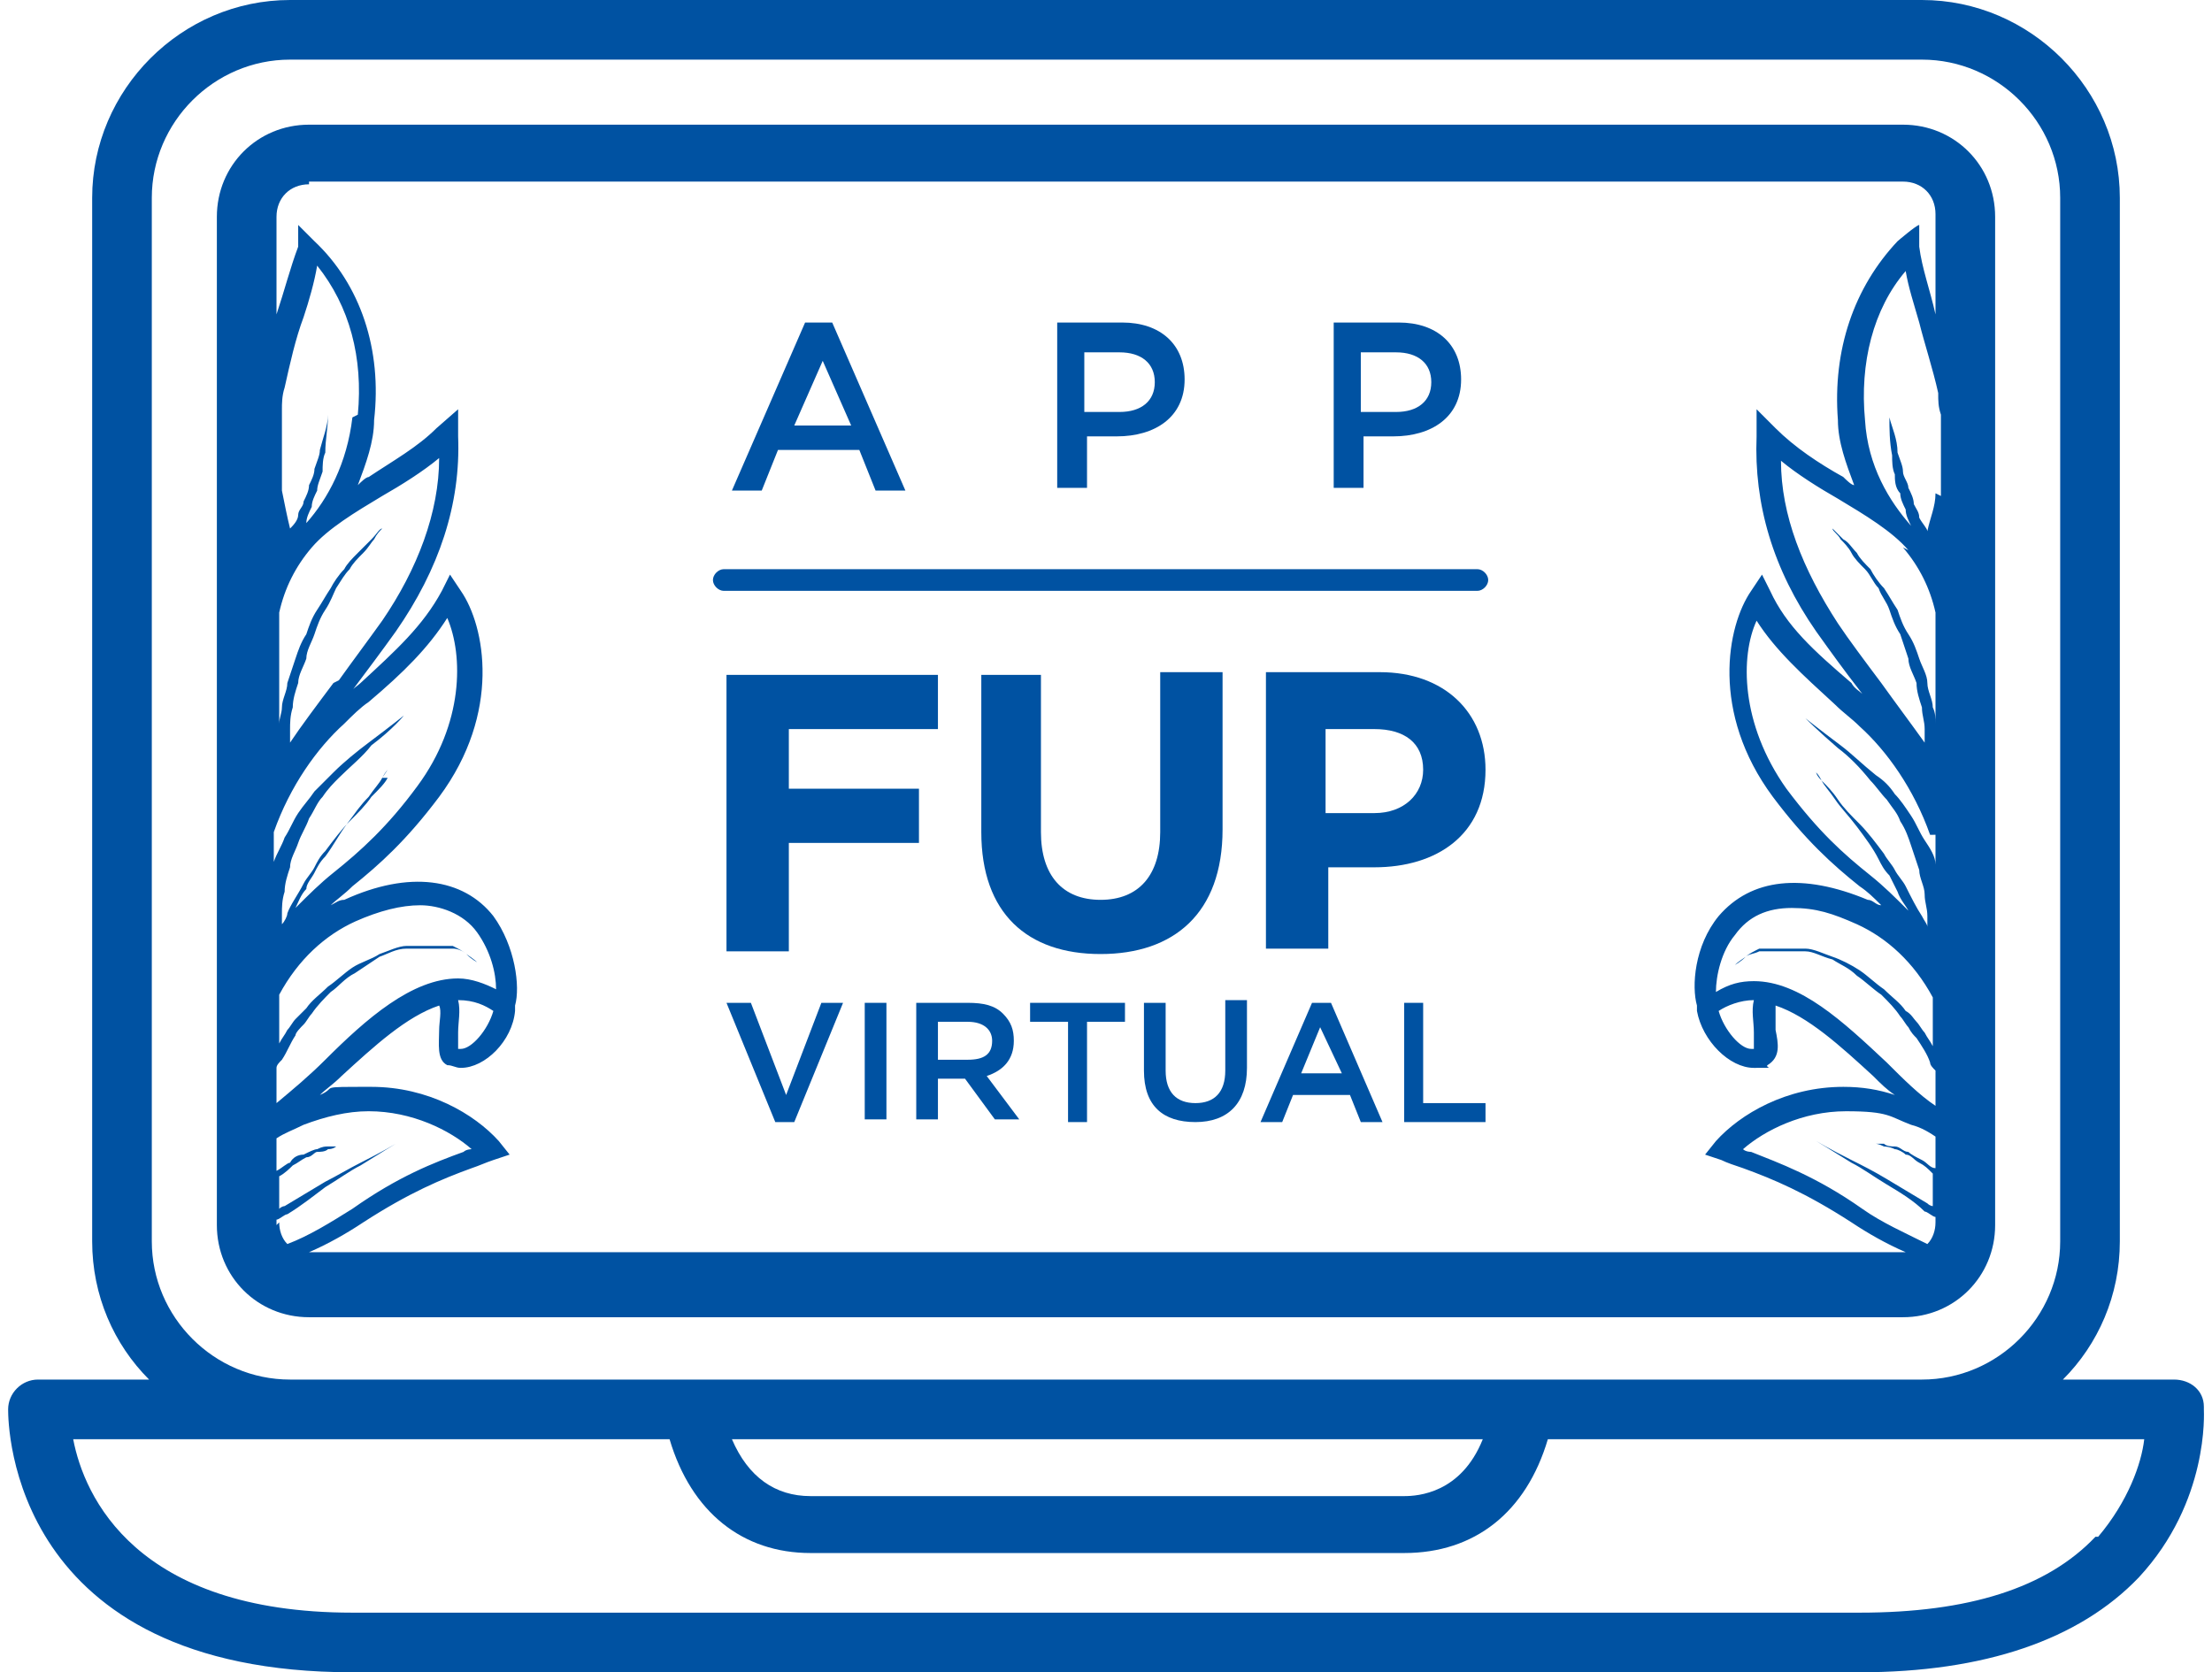 <svg xmlns="http://www.w3.org/2000/svg" id="Capa_2" data-name="Capa 2" viewBox="0 0 81.6 61.7"><defs><style>      .cls-1 {        fill: #0052a2;        stroke-width: 0px;      }    </style></defs><path class="cls-1" d="M81.3,51.9c0-.6-.5-1-1.1-1h-4.1c1.3-1.3,2.1-3.1,2.1-5.1V7.3c0-4-3.3-7.3-7.3-7.3H10.7C6.7,0,3.4,3.3,3.4,7.3v38.5c0,2,.8,3.8,2.1,5.1H1.4c-.6,0-1.1.5-1.1,1.1s.1,9.7,12.7,9.7h55.6c4.6,0,8.1-1.2,10.3-3.5,2.6-2.8,2.4-6.1,2.4-6.2ZM5.6,7.3c0-2.8,2.3-5.1,5.1-5.1h60.2c2.8,0,5.1,2.3,5.1,5.1v38.5c0,2.8-2.3,5.1-5.1,5.1H10.7c-2.8,0-5.1-2.3-5.1-5.1V7.3ZM54.7,53.1c-.8,2-2.4,2.1-2.9,2.1h-21.9c-1.3,0-2.3-.7-2.9-2.1h27.7ZM77.3,56.7c-1.8,1.9-4.7,2.8-8.7,2.8H13c-8,0-9.9-4.3-10.3-6.4h22c.8,2.7,2.7,4.2,5.2,4.2h21.9c2.6,0,4.5-1.5,5.3-4.2h22c-.1.9-.6,2.3-1.7,3.6Z"></path><path class="cls-1" d="M11.4,48.6h58.8c1.9,0,3.4-1.5,3.4-3.4V8c0-1.9-1.5-3.4-3.4-3.4H11.4c-1.9,0-3.4,1.5-3.4,3.4v37.2c0,1.9,1.5,3.4,3.4,3.4ZM10.2,45.2v-.2c.1,0,.3-.2.4-.2.5-.3,1-.7,1.4-1,.5-.3.9-.6,1.3-.8.8-.5,1.3-.8,1.3-.8,0,0-.5.3-1.3.7-.4.2-.9.5-1.3.7-.5.3-1,.6-1.5.9,0,0-.1,0-.2.1v-1.2s0,0,0,0c.2-.1.4-.3.5-.4.2-.1.3-.2.5-.3.2,0,.3-.2.4-.2.1,0,.3,0,.4-.1.2,0,.3-.1.3-.1,0,0-.1,0-.3,0-.1,0-.2,0-.4.1-.1,0-.3.1-.5.2-.2,0-.4.1-.5.3-.1,0-.3.2-.5.3v-1.2c.3-.2.6-.3,1-.5.8-.3,1.6-.5,2.4-.5,1.6,0,3,.7,3.8,1.4,0,0-.2,0-.3.1-1.1.4-2.4.9-4.1,2.1-.8.5-1.6,1-2.4,1.3-.2-.2-.3-.5-.3-.8ZM14.3,28.7c-.1.2-.3.4-.6.7-.2.3-.5.6-.8.9-.3.3-.6.7-.9,1.1-.2.2-.3.4-.4.6-.1.2-.3.4-.4.6-.2.4-.5.8-.6,1.1,0,.1-.1.3-.2.4,0-.1,0-.2,0-.4,0-.2,0-.5.1-.8,0-.3.1-.6.2-.9,0-.3.2-.6.3-.9.1-.3.3-.6.4-.9.2-.3.3-.6.5-.8.2-.3.4-.5.6-.7.4-.4.9-.8,1.2-1.2.8-.6,1.2-1.1,1.2-1.1,0,0-.5.4-1.3,1-.4.3-.9.7-1.3,1.1-.2.2-.5.5-.7.7-.2.3-.4.5-.6.8-.2.3-.3.6-.5.9-.1.3-.3.6-.4.9,0,0,0,.1,0,.2v-1.3c.6-1.7,1.6-3.1,2.6-4,.3-.3.6-.6.9-.8,1.3-1.1,2.2-2,2.9-3.1.6,1.4.6,3.9-1.1,6.2-1.1,1.5-2.1,2.4-3.1,3.2-.5.4-.9.8-1.4,1.3.1-.2.2-.5.4-.7,0-.2.2-.4.3-.6.1-.2.2-.4.4-.6.3-.4.5-.8.8-1.2.3-.4.5-.7.8-1,.2-.3.4-.5.5-.7.1-.2.2-.3.2-.3,0,0,0,0-.2.3ZM12.3,25.2c-.6.8-1.2,1.6-1.6,2.2,0-.1,0-.3,0-.5,0-.2,0-.5.1-.8,0-.3.1-.6.2-.9,0-.3.2-.6.3-.9,0-.3.2-.6.3-.9.1-.3.2-.6.4-.9.2-.3.3-.6.4-.8.2-.3.3-.5.5-.7.1-.2.3-.4.5-.6.2-.2.3-.4.4-.5.1-.2.2-.3.3-.4.2-.2.3-.3.3-.3,0,0-.1.1-.3.3-.1,0-.2.2-.4.4-.1.1-.3.3-.5.5-.2.2-.4.4-.5.6-.2.2-.4.5-.5.7-.2.3-.3.5-.5.8-.2.3-.3.6-.4.9-.2.3-.3.6-.4.9-.1.3-.2.6-.3.9,0,.3-.2.6-.2.9,0,.2-.1.4-.1.6v-4.1c.2-.9.6-1.7,1.2-2.4.6-.7,1.6-1.3,2.6-1.9.7-.4,1.5-.9,2.1-1.4,0,2-.8,4.1-2.1,6-.5.7-1.1,1.5-1.6,2.2ZM13,15.4c-.2,1.7-.9,3-1.7,3.9,0,0,0,0,0,0,0-.2.1-.4.2-.6,0-.2.1-.4.2-.6,0-.2.1-.4.2-.7,0-.2,0-.5.1-.7,0-.5.1-.9.1-1.4,0-.2,0-.4,0-.6,0-.2,0-.4,0-.6,0-.4,0-.6,0-.9,0-.2,0-.3,0-.3,0,0,0,.1,0,.3,0,.2,0,.5,0,.9,0,.2,0,.4,0,.6,0,.2,0,.4,0,.6,0,.4-.2.9-.3,1.3,0,.2-.1.4-.2.7,0,.2-.1.4-.2.6,0,.2-.1.4-.2.6,0,.2-.2.3-.2.5,0,.2-.2.4-.3.5-.1-.4-.2-.9-.3-1.4v-3c0-.2,0-.5.1-.8.2-.9.4-1.8.7-2.6.2-.6.4-1.3.5-1.9,1.2,1.5,1.7,3.4,1.5,5.5ZM13.1,34c.9-.4,1.7-.6,2.4-.6s1.6.3,2.1,1c.5.7.7,1.5.7,2.1-.4-.2-.9-.4-1.4-.4-1.7,0-3.4,1.5-4.9,3-.6.6-1.2,1.1-1.8,1.6v-1.3c0-.1.1-.2.2-.3.2-.3.3-.6.5-.9,0-.1.2-.3.3-.4.1-.1.2-.3.3-.4.2-.3.5-.6.7-.8.3-.2.5-.5.9-.7.3-.2.6-.4.9-.6.3-.1.6-.3,1-.3.3,0,.6,0,.9,0,.1,0,.3,0,.4,0,0,0,.1,0,.2,0,0,0,.1,0,.2,0,.2,0,.4.1.5.2.3.2.4.3.4.3,0,0-.2-.1-.4-.3-.1-.1-.3-.2-.5-.3,0,0-.1,0-.2,0,0,0-.1,0-.2,0-.1,0-.3,0-.4,0-.3,0-.6,0-.9,0-.3,0-.7.2-1,.3-.3.2-.7.3-1,.5-.3.2-.6.5-.9.7-.3.3-.6.5-.8.8-.1.1-.3.3-.4.4-.1.1-.2.3-.3.4-.1.2-.2.3-.3.5v-1.8c.7-1.3,1.7-2.2,2.8-2.7ZM16.9,36.9s0,0,0,0c.6,0,1,.2,1.3.4-.2.7-.8,1.4-1.2,1.4s0,0-.1,0c0-.1,0-.4,0-.6,0-.4.1-.8,0-1.2ZM64.7,38.1c0,.2,0,.5,0,.6,0,0,0,0-.1,0-.4,0-1-.7-1.2-1.4.3-.2.8-.4,1.3-.4s0,0,0,0c-.1.4,0,.8,0,1.2ZM64.7,36.2c-.5,0-.9.1-1.4.4,0-.6.2-1.5.7-2.1.5-.7,1.2-1,2.1-1s1.5.2,2.4.6c1.1.5,2.1,1.4,2.8,2.7v1.8c-.1-.2-.2-.3-.3-.5-.1-.1-.2-.3-.3-.4-.1-.1-.2-.3-.4-.4-.2-.3-.5-.5-.8-.8-.3-.2-.6-.5-.9-.7-.3-.2-.7-.4-1-.5-.3-.1-.7-.3-1-.3-.3,0-.6,0-.9,0-.1,0-.3,0-.4,0,0,0-.1,0-.2,0,0,0-.1,0-.2,0-.2.1-.4.2-.5.3-.3.2-.4.3-.4.3,0,0,.2-.1.4-.3.1-.1.3-.1.5-.2,0,0,.1,0,.2,0,0,0,.1,0,.2,0,.1,0,.3,0,.4,0,.3,0,.6,0,.9,0,.3,0,.6.2,1,.3.3.2.6.3.9.6.3.2.6.5.9.7.3.3.5.5.7.8.1.1.2.3.3.4.1.2.2.3.3.4.2.3.4.6.5.9,0,.1.1.2.2.3v1.3c-.6-.4-1.2-1-1.8-1.6-1.6-1.5-3.2-3-4.9-3ZM71.4,18.2c0,.5-.2.9-.3,1.4,0-.1-.2-.3-.3-.5,0-.2-.1-.3-.2-.5,0-.2-.1-.4-.2-.6,0-.2-.2-.4-.2-.6,0-.2-.1-.4-.2-.7,0-.5-.2-.9-.3-1.3,0-.2,0-.4,0-.6,0-.2,0-.4,0-.6,0-.4,0-.6,0-.9,0-.2,0-.3,0-.3,0,0,0,.1,0,.3,0,.2,0,.5,0,.9,0,.2,0,.4,0,.6,0,.2,0,.4,0,.6,0,.4,0,.9.1,1.4,0,.2,0,.5.1.7,0,.2,0,.5.2.7,0,.2.1.4.2.6,0,.2.1.4.2.6,0,0,0,0,0,0-.8-.9-1.6-2.2-1.7-3.9-.2-2.1.3-4.1,1.5-5.5.1.6.3,1.2.5,1.9.2.8.5,1.7.7,2.6,0,.3,0,.5.1.8v3ZM70.2,20.2c.6.7,1,1.5,1.2,2.4v4.1c0-.2,0-.4-.1-.6,0-.3-.2-.6-.2-.9,0-.3-.2-.6-.3-.9-.1-.3-.2-.6-.4-.9-.2-.3-.3-.6-.4-.9-.2-.3-.3-.5-.5-.8-.2-.2-.4-.5-.5-.7-.2-.2-.4-.4-.5-.6-.2-.2-.3-.4-.5-.5-.1-.1-.3-.3-.4-.4-.2-.2-.3-.3-.3-.3,0,0,.1.1.3.3,0,.1.2.2.3.4.1.1.3.3.4.5.1.2.3.4.5.6.2.2.3.5.5.7.1.3.3.5.4.8.1.3.2.6.4.9.1.3.2.6.3.9,0,.3.2.6.3.9,0,.3.1.6.2.9,0,.3.1.5.1.8,0,.2,0,.3,0,.5-.5-.7-1.1-1.5-1.6-2.2-.6-.8-1.2-1.6-1.6-2.2-1.3-2-2.1-4-2.1-6,.6.5,1.4,1,2.1,1.4,1,.6,2,1.2,2.6,1.9ZM71.4,30.8v1.3c0,0,0-.1,0-.2,0-.3-.2-.6-.4-.9-.2-.3-.3-.6-.5-.9-.2-.3-.4-.6-.6-.8-.2-.3-.4-.5-.7-.7-.5-.4-.9-.8-1.3-1.1-.8-.6-1.3-1-1.3-1,0,0,.5.5,1.2,1.1.4.3.8.7,1.2,1.2.2.2.4.5.6.7.2.3.4.5.5.8.2.3.3.6.4.9.1.3.2.6.3.9,0,.3.2.6.2.9,0,.3.1.5.1.8,0,.1,0,.3,0,.4,0-.1-.1-.2-.2-.4-.2-.3-.4-.7-.6-1.1-.1-.2-.3-.4-.4-.6-.1-.2-.3-.4-.4-.6-.3-.4-.6-.8-.9-1.1-.3-.3-.6-.6-.8-.9-.2-.3-.4-.5-.6-.7-.1-.2-.2-.3-.2-.3,0,0,0,.1.2.3.1.2.3.4.5.7.2.3.5.6.8,1,.3.4.6.8.8,1.2.1.2.2.4.4.6.1.2.2.4.3.6.1.3.3.5.4.7-.5-.5-.9-.9-1.4-1.3-1-.8-1.9-1.6-3.1-3.2-1.7-2.4-1.7-4.9-1.1-6.2.7,1.1,1.7,2,2.9,3.1.3.3.6.5.9.8,1,.9,2,2.3,2.6,4ZM71.4,41.9v1.2c-.2,0-.3-.2-.5-.3-.2-.1-.4-.2-.5-.3-.2,0-.3-.2-.5-.2-.1,0-.3,0-.4-.1-.2,0-.3,0-.3,0,0,0,.1,0,.3.1,0,0,.2,0,.4.1.1,0,.3.1.4.2.2,0,.3.2.5.3.2.1.3.2.5.4,0,0,0,0,0,0v1.2c0,0-.1,0-.2-.1-.5-.3-1-.6-1.5-.9-.5-.3-.9-.5-1.3-.7-.8-.4-1.3-.7-1.3-.7,0,0,.5.3,1.3.8.4.2.8.5,1.3.8.5.3,1,.6,1.4,1,.1,0,.3.2.4.2v.2c0,.3-.1.6-.3.8-.8-.4-1.7-.8-2.4-1.3-1.7-1.2-3.1-1.7-4.1-2.1,0,0-.2,0-.3-.1.8-.7,2.2-1.4,3.8-1.4s1.6.2,2.4.5c.4.1.7.3,1,.5ZM11.4,6.7h58.8c.7,0,1.2.5,1.2,1.2v3.8s0,0,0-.1h0c-.2-.9-.5-1.7-.6-2.5v-.8c-.1,0-.8.6-.8.6-1.6,1.7-2.4,4-2.2,6.6,0,.8.3,1.6.6,2.4-.1,0-.3-.2-.4-.3-.9-.5-1.8-1.1-2.5-1.8l-.7-.7v1c-.1,2.5.6,4.9,2.2,7.2.5.7,1,1.4,1.7,2.3,0,0,0,0,0,0-.1-.1-.3-.2-.4-.4-1.4-1.2-2.4-2.1-3-3.4l-.3-.6-.4.6c-.9,1.3-1.5,4.5.8,7.6,1.2,1.6,2.2,2.5,3.2,3.3.3.2.5.4.8.7-.2,0-.3-.2-.5-.2-2.4-1-4.3-.8-5.5.6-.9,1.1-1,2.6-.8,3.3v.2c.2,1.1,1.2,2.1,2.1,2.1s.4,0,.5-.1c.5-.3.4-.8.3-1.3,0-.3,0-.7,0-.9,1.2.4,2.4,1.5,3.6,2.6h0c.3.3.5.5.8.7-.6-.2-1.2-.3-1.9-.3-2.1,0-3.8,1-4.7,2l-.4.5.6.2c.2.1.5.2.8.3,1.1.4,2.3.9,4,2,.6.4,1.3.8,2,1.1,0,0,0,0,0,0H11.4s0,0,0,0c.7-.3,1.4-.7,2-1.1,1.7-1.1,2.9-1.6,4-2,.3-.1.5-.2.8-.3l.6-.2-.4-.5c-.9-1-2.6-2-4.7-2s-1.2,0-1.9.3c.2-.2.5-.4.8-.7h0c1.2-1.1,2.4-2.2,3.6-2.6.1.2,0,.6,0,.9,0,.5-.1,1.1.3,1.3.2,0,.3.1.5.1.9,0,1.9-1,2-2.1v-.2c.2-.7,0-2.2-.8-3.3-1.1-1.4-3.1-1.7-5.5-.6-.2,0-.3.1-.5.2.2-.2.5-.4.8-.7,1-.8,2-1.7,3.2-3.3,2.3-3.1,1.7-6.3.8-7.6l-.4-.6-.3.6c-.7,1.3-1.7,2.2-3,3.4-.1.1-.3.2-.4.4,0,0,0,0,0,0,.6-.8,1.2-1.6,1.7-2.3,1.6-2.3,2.4-4.7,2.3-7.2v-1s-.8.7-.8.7c-.7.7-1.6,1.2-2.5,1.8-.1,0-.3.2-.4.3.3-.8.6-1.6.6-2.4.3-2.6-.5-5-2.2-6.6l-.6-.6v.8c-.3.8-.5,1.6-.8,2.5h0c0,.1,0,.1,0,.2v-3.8c0-.7.5-1.2,1.2-1.2Z"></path><polygon class="cls-1" points="34.6 26.9 34.6 24.9 26.8 24.9 26.8 35.1 29.1 35.1 29.1 31.1 33.9 31.1 33.9 29.1 29.1 29.1 29.1 26.9 34.6 26.9"></polygon><path class="cls-1" d="M36.2,24.9v5.8c0,3,1.7,4.5,4.4,4.5s4.5-1.5,4.5-4.6v-5.8h-2.3v5.9c0,1.6-.8,2.5-2.2,2.5s-2.2-.9-2.2-2.5v-5.8h-2.3Z"></path><path class="cls-1" d="M49,32h1.7c2.3,0,4.1-1.2,4.1-3.6h0c0-2.1-1.5-3.6-3.9-3.6h-4.2v10.2h2.3v-3.1ZM49,26.9h1.7c1.1,0,1.8.5,1.8,1.5h0c0,.9-.7,1.6-1.8,1.6h-1.8v-3.1Z"></path><polygon class="cls-1" points="29 40.4 27.7 37 26.8 37 28.6 41.4 29.3 41.4 31.1 37 30.3 37 29 40.4"></polygon><rect class="cls-1" x="31.9" y="37" width=".8" height="4.3"></rect><path class="cls-1" d="M37.4,38.4h0c0-.4-.1-.7-.4-1-.3-.3-.7-.4-1.3-.4h-1.9v4.3h.8v-1.5h1l1.1,1.5h.9l-1.2-1.6c.6-.2,1-.6,1-1.3ZM34.6,39.2v-1.5h1.1c.6,0,.9.3.9.7h0c0,.5-.3.7-.9.7h-1.1Z"></path><polygon class="cls-1" points="38 37.7 39.4 37.7 39.4 41.4 40.1 41.4 40.1 37.7 41.5 37.7 41.5 37 38 37 38 37.7"></polygon><path class="cls-1" d="M45.2,39.5c0,.8-.4,1.2-1.1,1.2s-1.1-.4-1.1-1.2v-2.5h-.8v2.5c0,1.3.7,1.9,1.9,1.9s1.9-.7,1.9-2v-2.5h-.8v2.5Z"></path><path class="cls-1" d="M48.4,37l-1.9,4.4h.8l.4-1h2.1l.4,1h.8l-1.9-4.4h-.7ZM48,39.6l.7-1.7.8,1.7h-1.5Z"></path><polygon class="cls-1" points="52.5 37 51.8 37 51.8 41.4 54.8 41.4 54.8 40.7 52.5 40.7 52.5 37"></polygon><path class="cls-1" d="M28.8,16.6h2.9l.6,1.5h1.1l-2.7-6.2h-1l-2.7,6.2h1.1l.6-1.5ZM30.3,13.2l1.1,2.5h-2.1l1.1-2.5Z"></path><path class="cls-1" d="M40,16.1h1.2c1.4,0,2.5-.7,2.5-2.1h0c0-1.3-.9-2.1-2.3-2.1h-2.4v6.1h1.1v-2ZM40,13h1.3c.8,0,1.3.4,1.3,1.1h0c0,.7-.5,1.1-1.3,1.1h-1.3v-2.2Z"></path><path class="cls-1" d="M50.2,16.1h1.2c1.4,0,2.5-.7,2.5-2.1h0c0-1.3-.9-2.1-2.3-2.1h-2.4v6.1h1.1v-2ZM50.2,13h1.3c.8,0,1.3.4,1.3,1.1h0c0,.7-.5,1.1-1.3,1.1h-1.3v-2.2Z"></path><path class="cls-1" d="M26.7,21.8h27.8c.2,0,.4-.2.4-.4s-.2-.4-.4-.4h-27.8c-.2,0-.4.2-.4.4s.2.4.4.4Z"></path></svg>